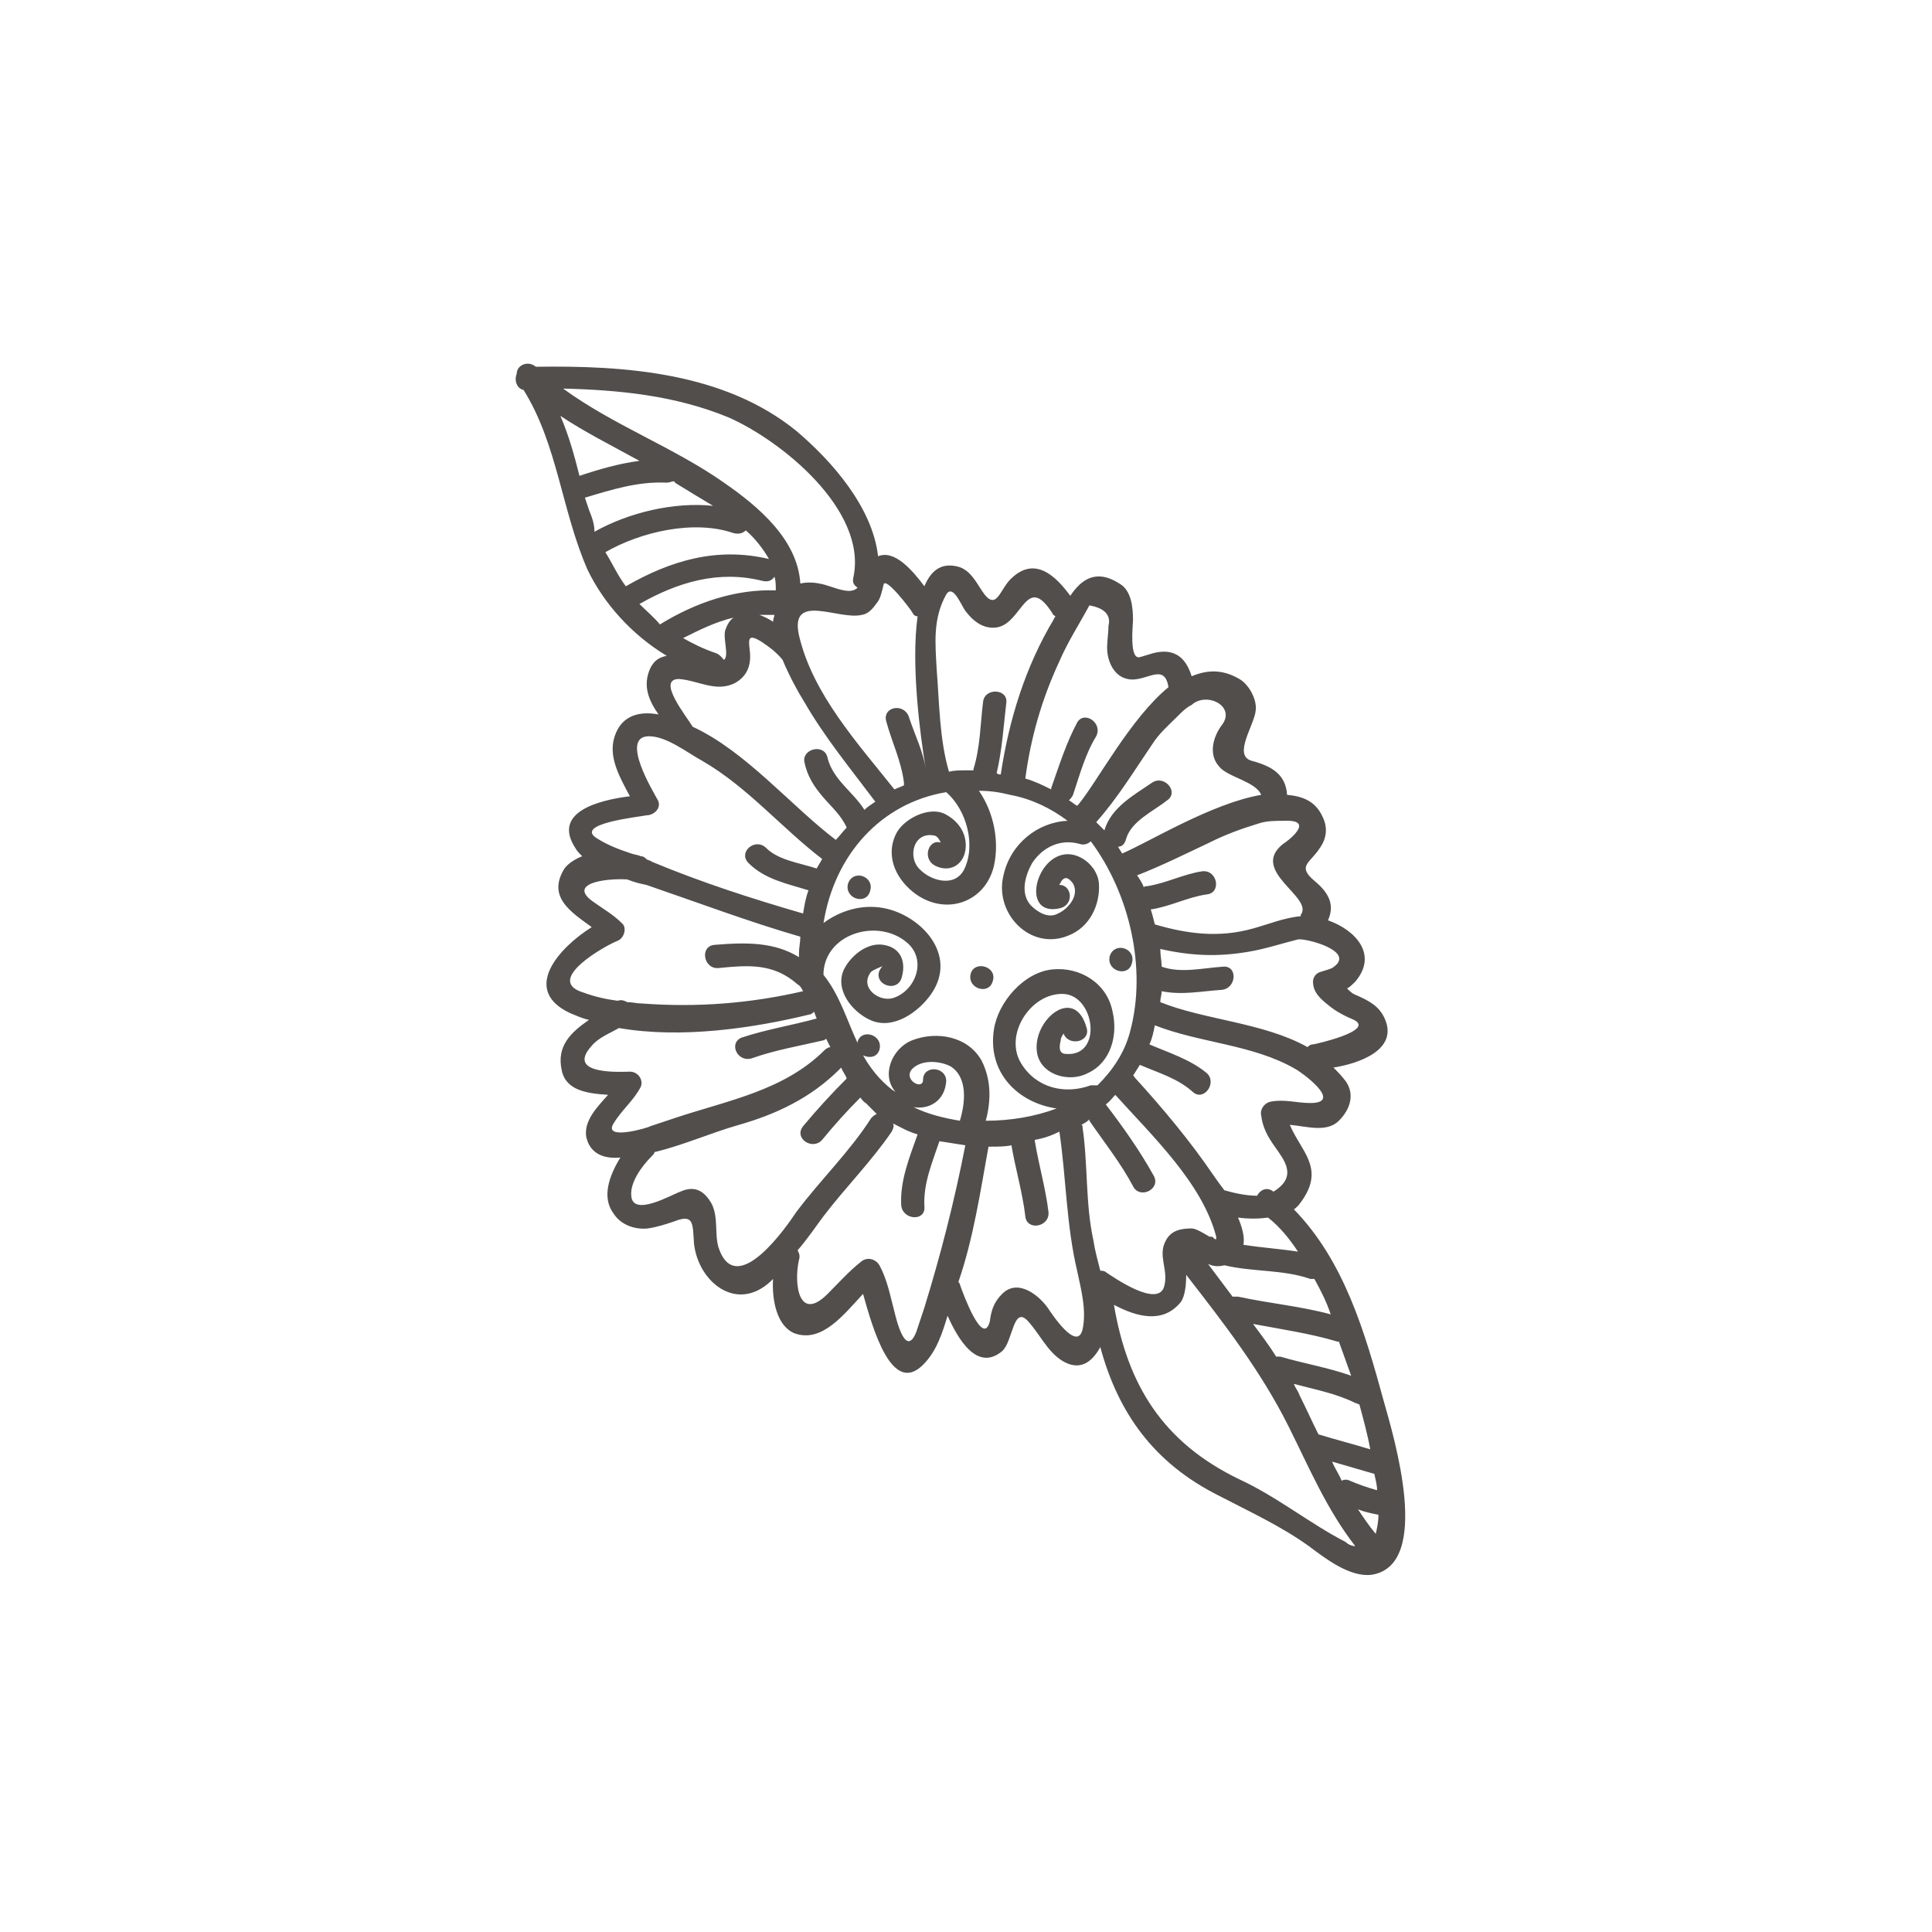 <?xml version="1.0" encoding="utf-8"?>
<!-- Generator: Adobe Illustrator 26.2.1, SVG Export Plug-In . SVG Version: 6.00 Build 0)  -->
<svg version="1.1" id="Vrstva_1" xmlns="http://www.w3.org/2000/svg" xmlns:xlink="http://www.w3.org/1999/xlink" x="0px" y="0px"
	 viewBox="0 0 141.7 141.7" style="enable-background:new 0 0 141.7 141.7;" xml:space="preserve">
<style type="text/css">
	.st0{fill:#514E4C;}
</style>
<g>
	<path class="st0" d="M58.4,31.6c-5.3-4.3-12.6-4.8-19.1-4.7c-0.6-0.5-1.4-0.1-1.4,0.5c-0.2,0.5,0,1.1,0.5,1.2
		c2.5,4,2.8,8.9,4.7,13.2c1.2,2.5,3.3,4.8,5.8,6.3c-0.5,0.1-0.9,0.3-1.2,0.9c-0.6,1.3-0.1,2.4,0.6,3.4c-1.6-0.3-2.9,0.2-3.3,1.9
		c-0.3,1.4,0.5,2.8,1.2,4.1c-2.4,0.3-5.7,1.2-4,3.8c0.1,0.2,0.3,0.4,0.5,0.6c-0.5,0.2-1,0.5-1.3,0.9c-1.3,2.1,0.5,3.2,2,4.3
		c-2.4,1.5-5.2,4.6-1.6,6.3c0.5,0.2,0.9,0.4,1.4,0.5c-1.3,0.9-2.4,1.9-2,3.7c0.3,1.5,1.9,1.7,3.4,1.8c-0.8,0.9-1.8,1.9-1.6,3.1
		c0.3,1.3,1.4,1.6,2.5,1.5c-0.8,1.3-1.4,2.9-0.5,4.1c0.5,0.8,1.5,1.2,2.5,1.1c0.7-0.1,1.3-0.3,1.9-0.5c1.5-0.6,1.4,0.1,1.5,1.6
		c0.3,2.8,3.1,5.1,5.6,2.8c0.1-0.1,0.2-0.2,0.2-0.2c-0.1,1.6,0.3,3.5,1.6,4c2,0.7,3.6-1.4,5-2.9c0.7,2.5,2.1,7.5,4.4,5.2
		c1-1,1.4-2.3,1.8-3.6c0.8,1.8,2.2,4.1,4,2.6c0.8-0.7,0.8-3.4,1.9-2.2c0.9,1,1.4,2.2,2.5,2.9c1.3,0.8,2.2,0.1,2.8-1
		c1.3,4.8,3.9,8.5,8.7,10.9c2.3,1.2,4.5,2.2,6.6,3.7c1.2,0.9,3,2.3,4.6,2.1c4.5-0.7,1.6-10.2,0.9-12.7c-1.4-5.1-2.9-10.3-6.6-14.1
		c0.3-0.2,0.5-0.5,0.7-0.8c1.5-2.3-0.2-3.5-1-5.4c1.2,0.1,2.7,0.6,3.6-0.3c0.8-0.8,1.2-1.9,0.5-2.9c-0.3-0.4-0.6-0.7-0.9-1
		c1.9-0.3,4.7-1.3,3.8-3.5c-0.4-1-1.2-1.4-2.1-1.8c-0.3-0.1-0.5-0.3-0.7-0.5c0.2-0.1,0.4-0.3,0.6-0.5c1.7-2,0-3.8-2-4.5
		c0.5-1.1,0.1-2-1-2.9c-1.3-1.1-0.3-1.3,0.4-2.4c0.5-0.7,0.6-1.5,0.2-2.3c-0.5-1.1-1.4-1.5-2.6-1.6c-0.1-1.5-1.1-2.1-2.6-2.5
		c-1.4-0.4,0.2-2.6,0.3-3.7c0.1-0.8-0.5-1.9-1.2-2.3c-1.2-0.7-2.3-0.7-3.5-0.2c-0.4-1.3-1.2-2.1-2.8-1.7c-0.3,0.1-0.7,0.2-1,0.3
		c-0.8,0.2-0.5-2.4-0.5-2.7c0-0.9-0.1-2.2-1-2.7c-1.7-1.1-2.8-0.3-3.6,0.9c-1.1-1.5-2.6-2.9-4.3-1.3c-0.9,0.8-1.1,2.6-2.2,0.9
		c-0.4-0.6-0.8-1.4-1.6-1.7c-1.3-0.4-2.1,0.2-2.6,1.4c-0.9-1.2-2.2-2.7-3.4-2.2C64,37.2,61,33.8,58.4,31.6z M41.1,30.5
		c1.8,1.2,3.8,2.2,5.8,3.3c-1.5,0.2-2.9,0.6-4.4,1.1C42.1,33.3,41.7,31.9,41.1,30.5z M43.2,37.4c-0.1-0.3-0.2-0.6-0.3-0.9
		c2-0.6,3.9-1.2,6-1.1c0.2,0,0.4-0.1,0.5-0.1c0,0,0.1,0,0.1,0.1c0.8,0.5,1.8,1.1,2.8,1.7c-2.9-0.3-6.2,0.5-8.7,1.9
		C43.6,38.4,43.4,37.9,43.2,37.4z M44.4,40.5c2.6-1.5,6.5-2.4,9.4-1.4c0.4,0.1,0.7,0,0.9-0.2c0.7,0.6,1.3,1.4,1.7,2.1
		c-3.8-0.9-7.2,0.1-10.5,2C45.3,42.2,44.9,41.3,44.4,40.5z M46.9,44.3c2.8-1.6,5.8-2.5,9-1.7c0.4,0.1,0.7,0,0.9-0.3
		c0.1,0.3,0.1,0.6,0.1,1c-3-0.1-5.9,0.9-8.5,2.5C48,45.3,47.4,44.8,46.9,44.3z M65,52.9c0.4,1.5,1.1,2.9,1.3,4.5c0,0.1,0,0.1,0,0.2
		c-0.2,0.1-0.5,0.2-0.7,0.3c-2.7-3.4-6-7-7-11.3c-0.7-3.2,2.9-1.1,4.6-1.5c0.6-0.1,0.9-0.6,1.2-1c0.2-0.3,0.3-0.8,0.4-1.2
		c0.1-0.7,2,1.8,2.1,2c0.1,0.2,0.2,0.3,0.4,0.3c-0.5,3.6,0.2,8.8,0.6,11.2c-0.2-1.3-0.8-2.5-1.2-3.7C66.4,51.5,64.7,51.8,65,52.9z
		 M56.7,45.6c-0.3-0.2-0.7-0.4-1-0.5c0.4,0,0.8,0,1.1,0C56.8,45.2,56.7,45.4,56.7,45.6z M52.5,47.9c-0.9-0.3-1.7-0.7-2.4-1.1
		c1.2-0.6,2.4-1.2,3.7-1.5c-0.3,0.2-0.5,0.6-0.6,0.9c-0.2,0.6,0.3,1.9-0.1,2.2C53,48.3,52.8,48,52.5,47.9z M50.8,53.3
		C50.8,53.2,50.8,53.2,50.8,53.3c-0.4-0.7-2.7-3.5-1-3.5c1.4,0.1,2.7,1,4.1,0.3c0.9-0.5,1.2-1.3,1.1-2.3c-0.1-0.9-0.2-1.4,0.9-0.7
		c0.6,0.4,1.1,0.8,1.5,1.3c0.5,1.2,1.1,2.3,1.6,3.1c1.5,2.6,3.4,4.9,5.2,7.3c-0.3,0.2-0.6,0.4-0.8,0.6c-0.8-1.3-2.3-2.2-2.7-3.8
		c-0.2-1.1-1.9-0.7-1.7,0.3c0.2,1,0.7,1.8,1.4,2.6c0.6,0.7,1.3,1.3,1.7,2.2c-0.3,0.3-0.5,0.6-0.8,0.9C58,59.1,54.7,55.1,50.8,53.3z
		 M47.8,63.2c-0.1-0.1-0.3-0.1-0.4-0.2c-0.1-0.1-0.2-0.2-0.4-0.2c-0.2-0.1-0.4-0.1-0.7-0.2c-0.9-0.3-1.7-0.6-2.5-1.1
		c-1.8-1.1,3.2-1.6,3.6-1.7c0.6,0,1.2-0.6,0.8-1.2C48,58.2,45.4,54,47.6,54c1.3,0,2.8,1.2,3.9,1.8c3.3,1.9,5.8,4.9,8.8,7.2
		c-0.1,0.2-0.3,0.5-0.4,0.7c0,0,0,0,0,0c-1.2-0.4-2.8-0.6-3.7-1.5c-0.8-0.8-2.1,0.3-1.3,1.1c1.2,1.2,2.8,1.5,4.4,2
		c-0.2,0.5-0.3,1.1-0.4,1.7C55.1,65.9,51.4,64.7,47.8,63.2z M45.3,69c0.5-0.2,0.7-1,0.3-1.3c-0.6-0.6-1.3-1-2-1.5
		c-2.1-1.4,0.8-1.8,2.4-1.7c0.5,0.2,0.9,0.3,1.4,0.4c3.8,1.3,7.5,2.7,11.3,3.8c0,0.4-0.1,0.8-0.1,1.2c0,0.1,0,0.2,0,0.3
		c-1.8-1.1-3.8-1.1-6.2-0.9c-1.1,0.1-0.8,1.8,0.3,1.7c2.1-0.2,4-0.4,5.8,1.2c0.2,0.1,0.3,0.3,0.4,0.5c-3.9,0.9-7.8,1.2-11.8,0.9
		c-0.4,0-0.7-0.1-1.1-0.1c-0.2-0.1-0.4-0.2-0.7-0.1c-0.8-0.1-1.7-0.3-2.5-0.6C39.8,71.9,44.5,69.3,45.3,69z M45,82.4
		c0.6-1,1.5-1.7,2-2.7c0.2-0.5-0.2-1.1-0.8-1.1c-0.5,0-4.8,0.3-2.8-1.9c0.5-0.6,1.3-0.9,2-1.3c4.6,0.8,9.9,0,14-1
		c0.1,0,0.2-0.1,0.3-0.2c0.1,0.2,0.1,0.3,0.2,0.5c-1.8,0.5-3.7,0.8-5.5,1.4c-1,0.4-0.3,1.9,0.8,1.5c1.7-0.6,3.5-0.9,5.2-1.3
		c0.1,0,0.1-0.1,0.2-0.1c0.1,0.2,0.2,0.4,0.3,0.6c-0.1,0-0.3,0.1-0.4,0.2c-3,3-7.1,3.7-11,5c-0.6,0.2-1.2,0.4-1.8,0.6
		C47.6,82.7,44.2,83.7,45,82.4z M52.7,91.5c-0.3-1,0-2.2-0.5-3.2c-0.5-0.9-1.2-1.4-2.3-0.9c-0.6,0.2-3.5,1.9-3.6,0.3
		c-0.1-1,0.8-2.2,1.5-2.9c0.1-0.1,0.2-0.2,0.2-0.3c2.1-0.5,4.1-1.4,6.2-2c2.8-0.8,5.3-2,7.4-4.1c0,0,0,0,0.1-0.1
		c0.1,0.3,0.3,0.5,0.4,0.8c0,0,0,0,0,0c-1.1,1.1-2.2,2.3-3.2,3.5c-0.7,0.9,0.7,1.8,1.4,1c0.9-1.1,1.8-2.1,2.8-3.1
		c0.1,0.1,0.2,0.3,0.4,0.4c0.3,0.3,0.5,0.5,0.8,0.8c-0.2,0.1-0.3,0.2-0.4,0.3c-1.6,2.5-3.7,4.5-5.5,6.9C57.8,89.8,54,95.4,52.7,91.5
		z M67.7,79.2c0,0.8-1.5,0-0.8-0.8c0.7-0.7,2-0.6,2.8-0.2c1.3,0.8,1.1,2.7,0.7,4c-1.2-0.2-2.4-0.5-3.4-1c1.2,0.2,2.3-0.5,2.4-1.9
		C69.4,78.2,67.7,78.1,67.7,79.2z M67.8,95.9c-0.2,0.6-0.4,1.2-0.6,1.8c-0.8,2-1.5-1.1-1.6-1.5c-0.3-1.1-0.5-2.3-1.1-3.4
		c-0.3-0.5-0.9-0.6-1.3-0.3c-0.9,0.7-1.7,1.6-2.5,2.4c-2.1,2.1-2.5-0.7-2.1-2.5c0.1-0.3,0-0.5-0.1-0.7c0.7-0.8,1.3-1.7,1.9-2.5
		c1.6-2.1,3.5-4,5-6.2c0.1-0.2,0.2-0.4,0.1-0.6c0.6,0.3,1.1,0.6,1.8,0.8c-0.6,1.7-1.3,3.4-1.2,5.2c0.1,1.1,1.8,1.2,1.7,0.1
		c-0.1-1.7,0.6-3.3,1.1-4.8c0.6,0.1,1.3,0.2,1.9,0.3C70,88.1,69,92,67.8,95.9z M76.9,96c-0.6-0.9-2.2-2.3-3.4-1.1
		c-0.6,0.6-0.8,1.2-0.9,2c-0.5,2-2-2.1-2.2-2.7c0-0.1-0.1-0.1-0.1-0.2c1.1-3.2,1.6-6.6,2.2-9.9c0.1,0,0.2,0,0.2,0c0.5,0,1,0,1.5-0.1
		c0,0,0,0.1,0,0.1c0.3,1.7,0.8,3.4,1,5.1c0.1,1.1,1.8,0.8,1.7-0.3c-0.2-1.7-0.7-3.4-1-5.2c0,0,0-0.1,0-0.1c0.6-0.1,1.2-0.3,1.8-0.6
		c0.5,3.4,0.5,6.8,1.3,10.2c0.3,1.4,0.7,2.9,0.4,4.3C79,99.2,77.1,96.3,76.9,96z M100.9,112.5c-0.5-0.6-0.9-1.2-1.3-1.8
		c0.5,0.2,1,0.3,1.5,0.4C101.1,111.6,101,112.1,100.9,112.5z M101,109.3c-0.7-0.2-1.3-0.4-2-0.7c-0.2-0.1-0.4-0.1-0.6,0
		c-0.2-0.5-0.5-0.9-0.7-1.4c1,0.3,2.1,0.6,3.1,0.9C100.9,108.6,101,108.9,101,109.3z M99.4,102.9c0.1,0,0.2,0.1,0.3,0.1
		c0.3,1.1,0.6,2.2,0.8,3.3c-1.3-0.4-2.5-0.7-3.8-1.1c-0.5-1-0.9-1.9-1.4-2.9c-0.1-0.3-0.3-0.5-0.4-0.8
		C96.4,101.9,98,102.2,99.4,102.9z M94.5,104.6c1.5,3,2.8,6.1,4.9,8.8c-0.2,0-0.5-0.1-0.7-0.3c-2.7-1.4-5-3.3-7.8-4.6
		c-5.6-2.7-8.2-6.9-9.2-12.8c1.7,0.9,3.6,1.4,4.9-0.2c0.3-0.4,0.4-1.2,0.4-2C89.8,97.1,92.5,100.6,94.5,104.6z M99.1,100.9
		c-1.7-0.6-3.5-0.9-5.2-1.4c-0.1,0-0.2,0-0.3,0c-0.5-0.8-1.1-1.6-1.7-2.4c2.1,0.4,4.2,0.7,6.2,1.3c0,0,0.1,0,0.1,0
		C98.5,99.2,98.8,100.1,99.1,100.9z M97.6,96.4c-2.2-0.6-4.5-0.8-6.8-1.3c-0.1,0-0.3,0-0.4,0c-0.6-0.8-1.2-1.6-1.8-2.4
		c0.4,0.2,0.8,0.2,1.2,0.1c2.1,0.5,4.3,0.3,6.3,1c0.1,0,0.2,0,0.3,0C96.9,94.7,97.3,95.5,97.6,96.4z M88.7,90.7
		c-0.5-0.3-1-0.6-1.3-0.6c-0.7,0-1.5,0.1-1.9,0.9c-0.6,1.1,0.2,2.1-0.1,3.3c-0.4,1.7-3.7-0.6-4.3-1c-0.1-0.1-0.3-0.1-0.4-0.1
		c-0.2-0.8-0.4-1.5-0.5-2.2c-0.6-2.7-0.4-5.6-0.8-8.3c0-0.1,0-0.2-0.1-0.2c0.2-0.1,0.4-0.2,0.6-0.4c0,0,0,0,0,0.1
		c1.1,1.6,2.3,3.1,3.2,4.8c0.5,1,2.1,0.2,1.5-0.8c-1-1.8-2.2-3.5-3.5-5.2c0.3-0.2,0.5-0.5,0.7-0.7c2.7,3,6.4,6.5,7.4,10.4
		c0,0.1,0,0.1,0,0.2c-0.1,0-0.2-0.1-0.2-0.1C89,90.7,88.8,90.7,88.7,90.7z M95.2,91.8c-1.3-0.2-2.7-0.3-4-0.5c0.1-0.6-0.1-1.3-0.4-2
		c0.7,0.1,1.5,0.1,2.2,0C93.9,90,94.6,90.9,95.2,91.8z M95,78.4c0.4,0.2,3.6,2.5,1.1,2.5c-1,0-1.9-0.3-2.9-0.1
		c-0.5,0.1-0.8,0.6-0.7,1c0.1,0.9,0.5,1.6,1,2.3c0.7,1,1.7,2.2-0.1,3.3c0,0,0,0,0,0c0,0,0,0,0,0c-0.5-0.4-1-0.1-1.2,0.3
		c-0.8,0-1.7-0.2-2.4-0.4c-0.3-0.4-0.6-0.8-0.8-1.1c-1.7-2.5-3.7-4.9-5.8-7.2c0-0.1-0.1-0.1-0.1-0.1c0.2-0.3,0.3-0.5,0.5-0.8
		c0,0,0,0,0,0c1.4,0.6,2.8,1,3.9,2c0.8,0.7,1.8-0.7,1-1.4c-1.2-1-2.8-1.5-4.2-2.1c0.2-0.4,0.3-0.9,0.4-1.4
		C88,76.5,91.9,76.6,95,78.4z M82.9,75.6c-0.4,1.6-1.3,2.9-2.4,4c-0.2,0-0.3,0-0.5,0c-1.9,0.7-4,0.2-5.1-1.6
		c-1.3-2.1,0.7-5.2,3.1-5.1c2.3,0.1,2.9,4.6,0.2,4.4c-0.6,0-0.5-0.6-0.4-1c0-0.2,0.1-0.3,0.2-0.5c0.4,1,2,0.6,1.7-0.4
		c-0.9-3.3-4.2-0.4-3.6,2c0.4,1.5,2.4,2,3.7,1.3c1.7-0.8,2.2-2.8,1.8-4.5c-0.4-2.1-2.4-3.3-4.4-3.1c-2.1,0.2-4,2.4-4.3,4.4
		c-0.5,3.2,1.8,5.4,4.6,5.8c-1.6,0.6-3.4,0.9-5.2,0.9c0.4-1.5,0.4-3-0.3-4.4c-1-1.8-3.3-2.2-5.1-1.5c-1.5,0.6-2.3,2.6-1.2,3.8
		c-0.1-0.1-0.2-0.1-0.3-0.2c-0.9-0.7-1.6-1.6-2.1-2.5c0.4,0.2,1,0.2,1.2-0.4c0.3-1.1-1.3-1.6-1.6-0.6c0,0,0,0.1,0,0.1
		c-0.8-1.7-1.3-3.5-2.5-5c0,0,0,0,0,0c0-0.1,0-0.1,0-0.2c0.2-2.9,4.1-4,6.2-2.1c1.4,1.3,0.5,3.5-1.1,4c-1,0.3-2.4-0.7-1.7-1.8
		c0.1-0.2,0.4-0.3,0.6-0.4c0.5-0.2,0.3-0.2,0.1,0.2c-0.4,1,1.2,1.6,1.6,0.6c0.4-1.2,0-2.3-1.3-2.5c-1.2-0.2-2.4,0.8-2.9,1.8
		c-0.7,1.5,0.6,3.1,1.9,3.7c1.7,0.8,3.6-0.6,4.5-1.9c2-2.9-0.8-5.8-3.5-6.3c-1.6-0.3-3.2,0.2-4.4,1.1c0.8-5,4.2-8.8,9-9.6
		c1.5,1.3,2.2,3.9,1.3,5.7c-0.7,1.3-2.4,0.8-3.2,0c-1-0.9-0.5-2.9,1.1-2.5c0.2,0.1,0.3,0.3,0.4,0.5c-0.9-0.3-1.4,1.2-0.4,1.7
		c1,0.5,2,0,2.2-1.1c0.2-1.2-0.5-2.2-1.5-2.7c-1.2-0.6-3.1,0.4-3.6,1.5c-0.8,1.7,0.1,3.4,1.5,4.4c2.3,1.6,5.1,0.5,5.7-2.1
		c0.4-1.8,0-3.9-1.1-5.5c0.8,0,1.5,0.1,2.3,0.3c1.6,0.3,3,1,4.2,1.9c-2.2,0.1-4.2,1.7-4.7,4c-0.7,2.8,2,5.6,4.8,4.4
		c1.5-0.6,2.3-2.2,2.2-3.8c-0.1-1.3-1.5-2.4-2.7-2.1c-2.1,0.5-2.9,4.6-0.1,3.9c1-0.3,0.8-1.7-0.1-1.7c0-0.1,0.1-0.1,0.1-0.2
		c0.3-0.5,0.6-0.3,0.9,0.1c0.5,0.9-0.4,1.9-1.1,2.2c-0.7,0.4-1.5-0.1-2-0.6c-0.8-0.9-0.4-2.2,0.1-3.1c0.8-1.2,2.1-1.8,3.5-1.4
		c0.3,0.1,0.6,0,0.8-0.2C82.9,65.6,84.1,71.1,82.9,75.6z M97.7,71c-0.2,0.1-0.6,0.2-0.9,0.3c-0.3,0.1-0.5,0.4-0.5,0.7
		c0,0.8,0.6,1.3,1.1,1.7c0.6,0.5,1.2,0.8,1.9,1.1c1.6,0.8-2.9,1.8-3,1.8c-0.2,0-0.3,0.1-0.4,0.2c-3.2-1.8-7.6-2-10.8-3.3
		c0-0.3,0.1-0.5,0.1-0.8c1.5,0.3,2.9,0,4.4-0.1c1.1-0.1,1.2-1.8,0.1-1.7c-1.5,0.1-3.1,0.5-4.5,0c0,0,0,0,0,0c0-0.4-0.1-0.8-0.1-1.3
		c2.2,0.5,4.2,0.6,6.5,0.2c1.2-0.2,2.4-0.6,3.6-0.9C95.8,68.8,99.6,69.8,97.7,71z M94.1,61.9c-2.5,2,2.3,3.9,1.3,5.2c0,0,0,0,0,0.1
		c-1.2,0.1-2.4,0.6-3.5,0.9c-2.5,0.7-4.8,0.4-7.2-0.3c-0.1-0.4-0.2-0.8-0.3-1.1c1.4-0.2,2.7-0.9,4.1-1.1c1.1-0.1,0.8-1.8-0.3-1.7
		c-1.4,0.2-2.7,0.9-4.1,1.1c-0.1,0-0.2,0-0.2,0.1c-0.1-0.3-0.3-0.6-0.5-0.9c1.8-0.7,3.6-1.6,5.3-2.4c1.2-0.6,2.3-1,3.6-1.4
		c0.6-0.2,1.2-0.2,1.9-0.2C96.6,60.1,94.3,61.8,94.1,61.9z M89.6,53.2c-0.6,0.8-1,2.1-0.2,3c0.6,0.8,2.7,1.1,3.1,2.1
		c-3.6,0.6-8.3,3.5-10.2,4.3c-0.1-0.2-0.2-0.3-0.3-0.5c0.3,0,0.5-0.2,0.6-0.6c0.4-1.3,2-2,3-2.8c0.9-0.6-0.2-1.9-1.1-1.3
		c-1.3,0.9-3,1.8-3.5,3.5c-0.2-0.2-0.4-0.4-0.6-0.6c1.6-1.8,2.8-3.8,4.1-5.7c0.5-0.8,1.2-1.4,1.9-2.1c0.3-0.3,0.6-0.6,1-0.8
		C88.5,50.7,90.7,51.8,89.6,53.2z M81.3,45.9c0,0.5-0.1,1.1-0.1,1.6c0,1,0.5,2.1,1.5,2.3c1.3,0.3,2.7-1.3,3,0.6
		c-2.8,2.3-5.2,6.9-6.6,8.6c0,0-0.1,0.1-0.1,0.1c-0.2-0.1-0.4-0.3-0.6-0.4c0.1-0.1,0.2-0.2,0.3-0.4c0.5-1.5,0.9-3,1.7-4.3
		c0.5-1-0.9-1.9-1.4-1c-0.8,1.5-1.3,3.1-1.9,4.8c0,0.1,0,0.1,0,0.1c-0.6-0.3-1.2-0.6-1.9-0.8c0.4-3,1.2-5.8,2.5-8.6
		c0.6-1.4,1.5-2.8,2.2-4.1C81,44.6,81.5,45.1,81.3,45.9z M70.8,44.8c0.6,0.8,1.4,1.4,2.4,1.2c1.8-0.4,2.1-4,4-1
		c0,0.1,0.1,0.1,0.2,0.2c0,0.1-0.1,0.1-0.1,0.2c-2.1,3.5-3.3,7.4-3.9,11.4c-0.1,0-0.2,0-0.3-0.1c0.4-1.7,0.5-3.4,0.7-5.1
		c0.2-1.1-1.6-1.2-1.7-0.1c-0.2,1.6-0.2,3.3-0.7,4.9c0,0,0,0.1,0,0.1c-0.2,0-0.4,0-0.6,0c-0.4,0-0.8,0-1.2,0.1c0,0,0,0,0,0
		c-0.7-2.4-0.7-5-0.9-7.5c-0.1-1.9-0.3-3.7,0.7-5.5C69.9,42.8,70.5,44.4,70.8,44.8z M62.6,42.3c-0.1,0.4,0,0.6,0.3,0.8
		c-0.2,0.2-0.5,0.3-1,0.2c-0.6-0.1-1.2-0.4-1.8-0.5c-0.5-0.1-1-0.1-1.4,0c-0.2-3.2-3-5.6-5.6-7.4c-3.7-2.6-8.1-4.2-11.8-6.9
		c4.1,0.1,8.2,0.5,12.1,2.1C57.3,32.3,63.6,37.4,62.6,42.3z"/>
	<path class="st0" d="M71.2,71.4c-0.3,1.1,1.3,1.6,1.6,0.6C73.2,70.9,71.5,70.4,71.2,71.4z"/>
	<path class="st0" d="M62.2,64.8c-0.3,1.1,1.3,1.6,1.6,0.6C64.2,64.3,62.6,63.7,62.2,64.8z"/>
	<path class="st0" d="M81.4,70.1c-0.3,1.1,1.3,1.6,1.6,0.6C83.4,69.6,81.8,69,81.4,70.1z"/>
</g>
</svg>
